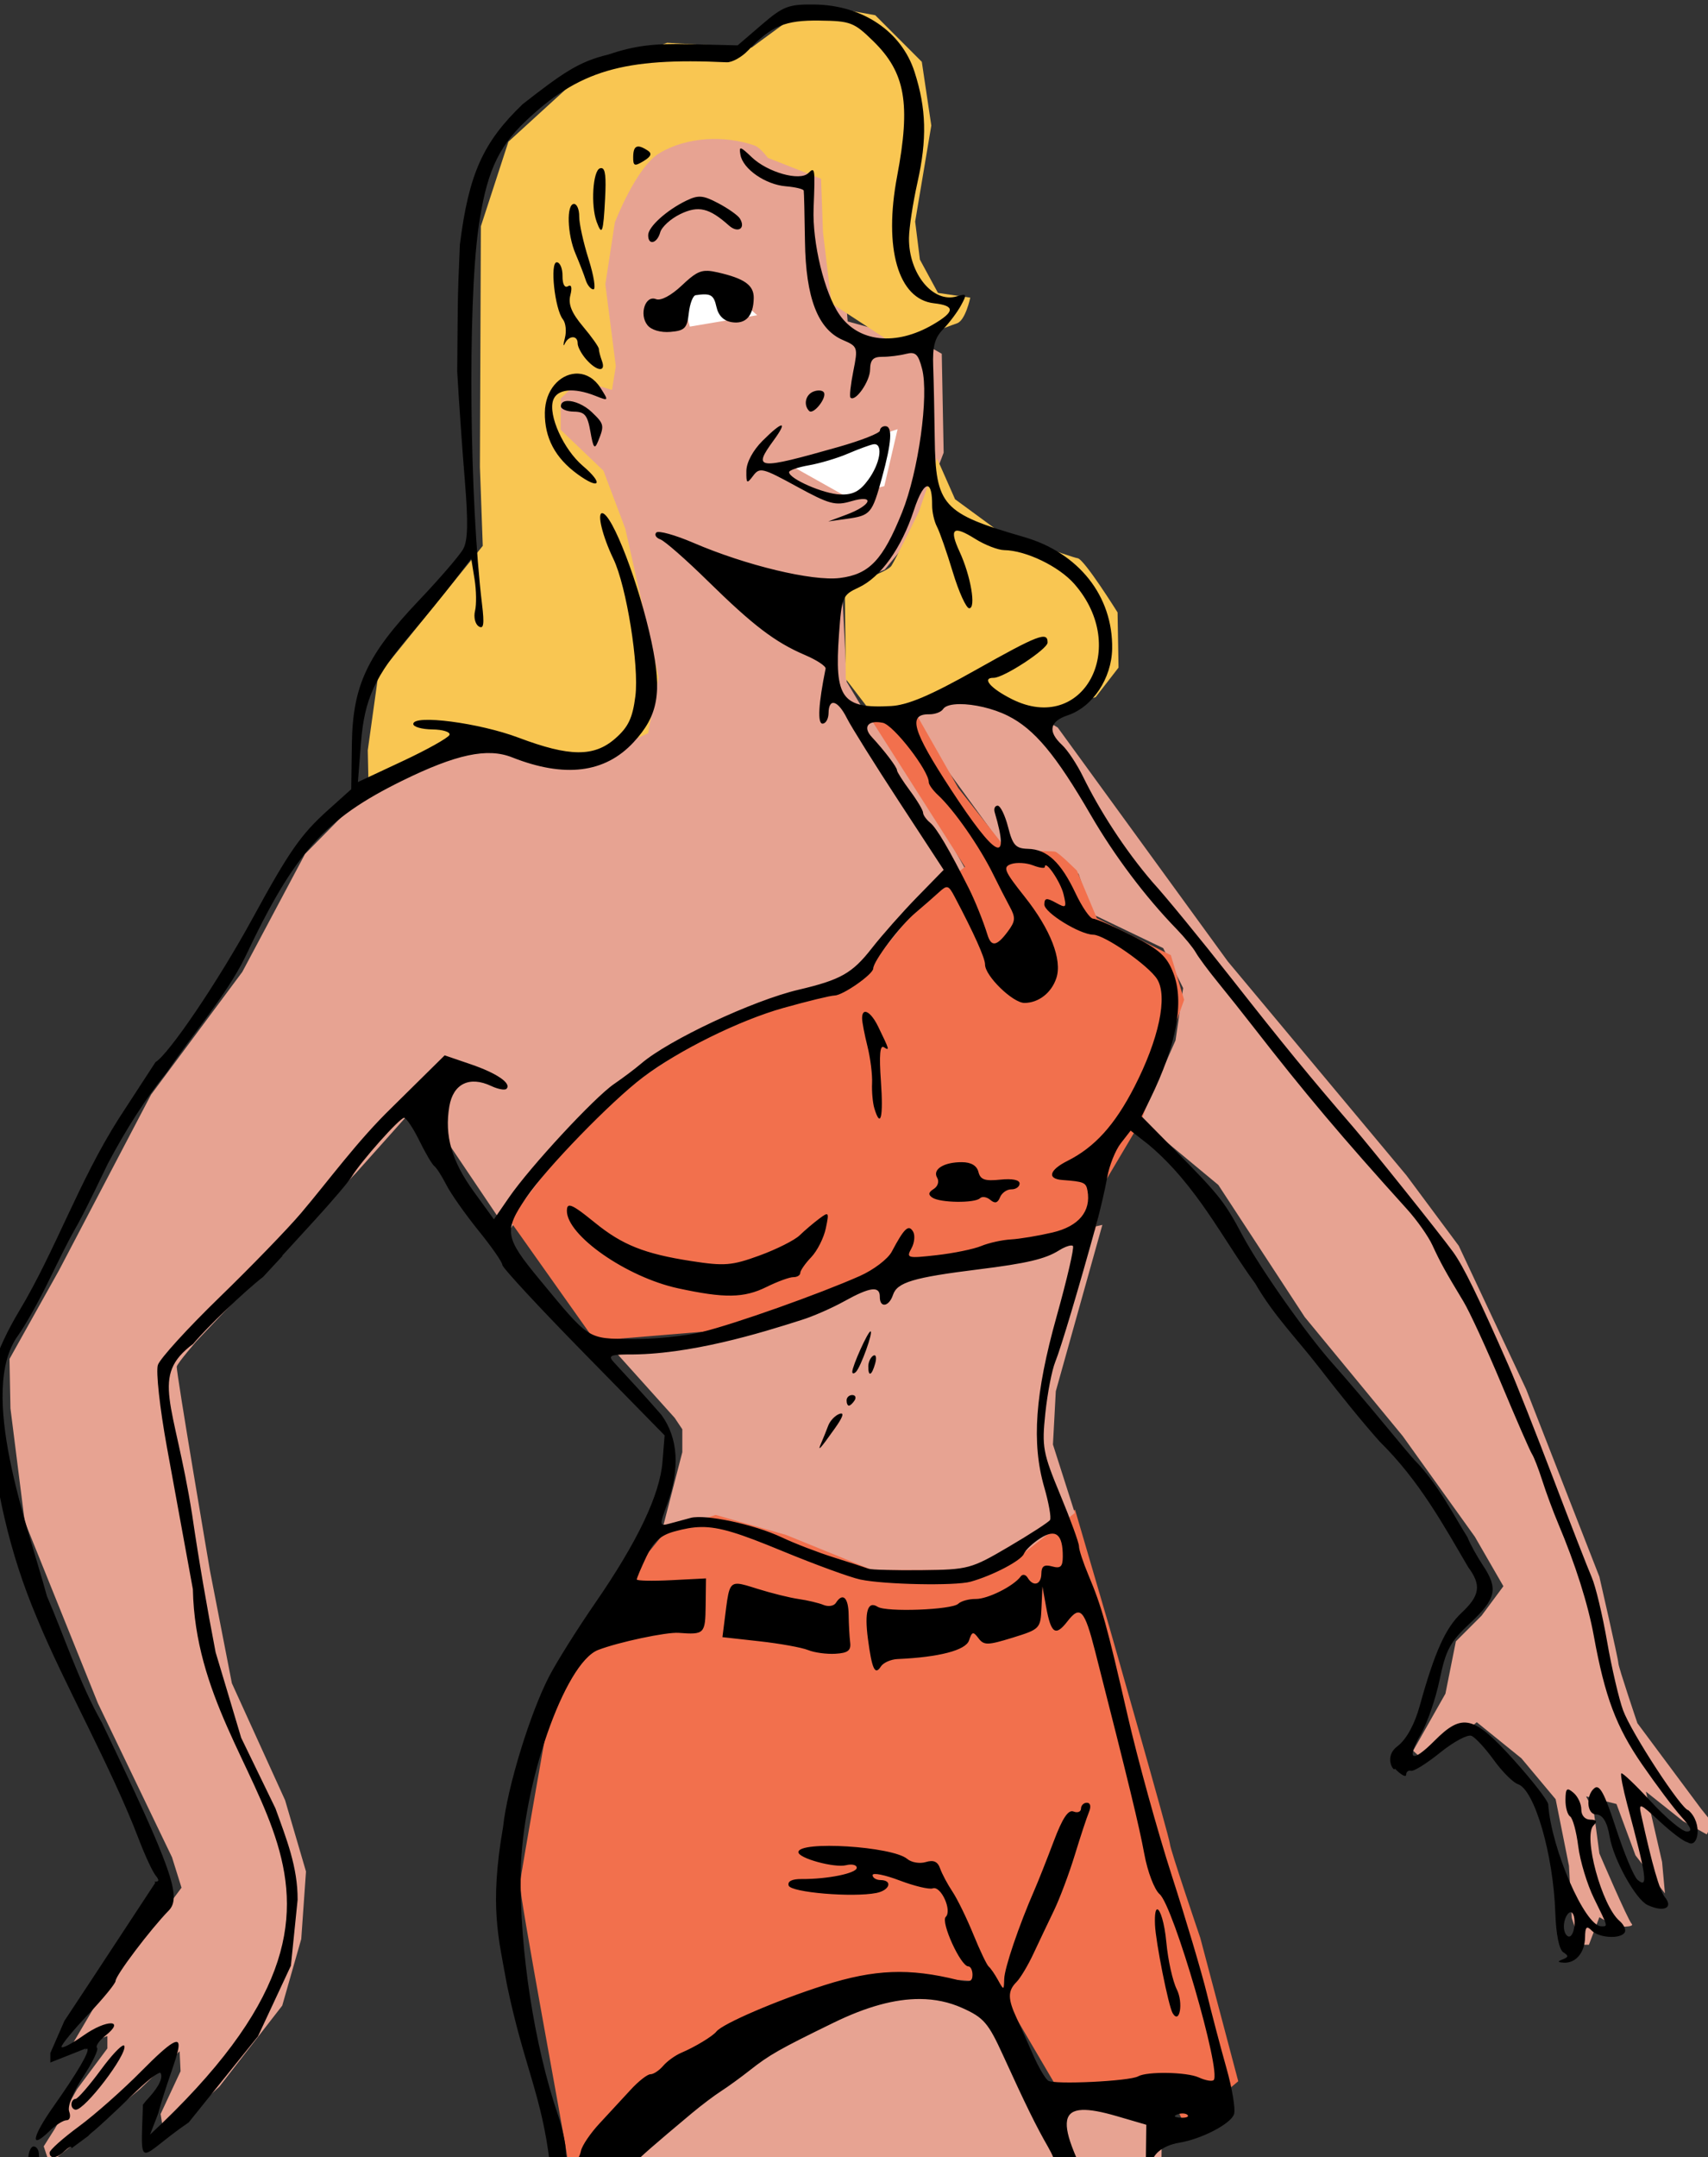 <?xml version="1.0" encoding="UTF-8" standalone="no"?>
<svg
   xmlns:dc="http://purl.org/dc/elements/1.1/"
   xmlns:cc="http://creativecommons.org/ns#"
   xmlns:rdf="http://www.w3.org/1999/02/22-rdf-syntax-ns#"
   xmlns:svg="http://www.w3.org/2000/svg"
   xmlns="http://www.w3.org/2000/svg"
   xmlns:sodipodi="http://sodipodi.sourceforge.net/DTD/sodipodi-0.dtd"
   xmlns:inkscape="http://www.inkscape.org/namespaces/inkscape"
   sodipodi:docname="Happy blonde.svg"
   inkscape:version="1.0 (4035a4fb49, 2020-05-01)"
   id="svg129"
   version="1.1"
   viewBox="0 0 85.051 107.341"
   height="107.341mm"
   width="85.051mm">
  <rect x="0" y="0" width="85.051" height="107.341" fill="#333333" stroke="none"/>
  <title
     id="title185">Happy blonde</title>
  <defs
     id="defs123" />
  <sodipodi:namedview
     showguides="false"
     fit-margin-bottom="0"
     fit-margin-right="0"
     fit-margin-left="0"
     fit-margin-top="0"
     inkscape:window-maximized="1"
     inkscape:window-y="-9"
     inkscape:window-x="-9"
     inkscape:window-height="1001"
     inkscape:window-width="1920"
     inkscape:snap-global="false"
     showgrid="false"
     inkscape:document-rotation="0"
     inkscape:current-layer="layer1"
     inkscape:document-units="mm"
     inkscape:cy="111.50916"
     inkscape:cx="694.6535"
     inkscape:zoom="0.98994949"
     inkscape:pageshadow="2"
     inkscape:pageopacity="0.0"
     borderopacity="1.0"
     bordercolor="#666666"
     pagecolor="#ffffff"
     id="base" />
  <g
     transform="translate(414.046,-141.935)"
     id="layer1"
     inkscape:groupmode="layer"
     inkscape:label="Lager 1">
    <path
       id="path189"
       d="m -382.863,247.673 -2.126,2.457 c 0,0 -0.709,0 -0.803,-0.803 -0.095,-0.803 -2.41,-13.135 -2.362,-13.654 0.047,-0.52 1.559,-9.024 1.559,-9.024 l 4.725,-7.323 1.417,-1.748 2.646,-0.378 4.158,1.417 c 0,0 2.977,1.559 3.591,1.465 0.614,-0.095 4.536,-0.142 4.536,-0.142 l 3.685,-1.748 1.323,-1.134 1.701,5.811 c 0,0 3.024,10.583 3.024,10.82 0,0.236 1.512,4.677 1.512,4.677 l 1.89,7.134 -2.646,2.221 -0.945,-1.984 h -5.481 l -3.024,-5.15 -4.914,-0.331 -8.221,2.646 z"
       style="fill:#f2704d;stroke:none;stroke-width:0.265px;stroke-linecap:butt;stroke-linejoin:miter;stroke-opacity:1;fill-opacity:1" />
    <path
       transform="matrix(0.265,0,0,0.265,-414.046,141.935)"
       d="M 155.893 17.32 L 103.928 28.57 L 100.535 63.928 L 88.928 140 L 68.928 148.57 L 57.32 160.357 L 45.535 182.5 L 28.393 205.535 L 11.07 238.57 L 1.785 255.178 L 1.965 264.465 L 4.643 285.715 L 18.393 319.82 L 32.322 348.75 L 34.107 354.465 L 18.928 374.82 L 13.035 384.82 L 20.178 382.32 L 20.178 384.643 L 14.465 392.32 L 10.357 399.643 L 8.215 403.035 L 9.285 406.25 L 14.643 401.965 L 26.25 392.32 L 33.75 385.178 L 33.928 388.928 L 30.178 396.965 L 30.893 401.428 L 41.25 391.785 L 53.035 376.607 L 56.607 364.107 L 57.5 351.428 L 53.57 338.035 L 43.57 316.072 L 39.465 295 C 39.465 295 33.036 257.322 33.215 256.607 C 33.393 255.893 36.965 251.785 36.965 251.785 L 66.965 220.178 L 78.928 206.785 L 95.535 231.428 L 102.143 220.715 L 117.32 205 L 133.928 193.572 L 161.785 183.035 L 170.178 174.465 L 181.607 163.572 L 177.32 155.893 L 163.215 133.928 L 170.893 133.215 L 178.035 144.643 L 189.107 159.822 C 189.107 159.822 197.322 160.178 198.215 160.535 C 199.108 160.892 202.678 164.107 202.678 164.107 L 205.178 171.607 L 218.57 178.035 L 222.32 185.535 L 220.893 195.357 L 214.285 210.357 L 228.928 222.5 L 245.178 247.322 L 263.57 269.643 L 277.143 288.572 L 282.5 297.857 L 278.393 303.393 L 273.57 308.215 L 271.607 318.035 L 265.535 328.75 L 267.5 330.535 L 270.893 328.75 L 277.5 323.393 L 285.893 330.178 L 292.32 337.857 L 294.822 350.357 L 295.357 360.178 L 296.965 365.178 L 298.57 365.178 L 300.535 360 L 303.57 361.785 C 303.57 361.785 307.322 361.964 306.607 361.25 C 305.893 360.536 300.535 348.035 300.535 348.035 L 299.465 340 L 298.035 337.322 L 303.75 338.75 L 307.32 348.393 L 312.857 355.535 L 312.32 349.643 L 309.285 336.428 L 316.25 341.965 L 320.715 344.465 L 321.785 342.322 L 319.643 339.643 L 307.678 323.572 C 307.678 323.572 304.107 313.037 304.107 312.322 C 304.107 311.608 300.535 296.072 300.535 296.072 L 286.785 260.893 L 274.107 233.928 L 264.285 220.715 L 230.715 180.535 L 198.75 136.607 L 185.357 128.572 L 172.857 132.322 L 161.785 132.5 L 159.107 128.035 L 158.215 110.178 L 166.25 106.965 L 171.25 100.893 L 177.32 85 L 176.965 66.428 L 172.857 64.107 L 159.285 60.357 L 155.893 17.32 z M 207.143 230 C 207.143 230 171.072 238.393 170.357 238.393 C 169.643 238.393 133.928 251.25 133.928 251.25 L 114.107 252.143 L 126.785 266.25 L 128.215 268.393 L 128.215 272.678 L 124.285 287.857 L 134.465 284.465 L 147.678 288.215 L 163.928 294.822 L 182.678 294.822 L 192.857 291.25 L 201.965 284.107 L 197.857 271.25 L 198.393 261.25 L 207.143 230 z M 170.893 372.322 C 170.893 372.322 146.428 380.714 143.928 381.785 C 141.428 382.857 116.25 404.643 113.393 407.857 L 218.215 408.035 L 218.393 395 L 198.393 394.107 L 186.25 374.285 L 170.893 372.322 z "
       style="fill:#e7a392;fill-opacity:1;stroke:none;stroke-width:1px;stroke-linecap:butt;stroke-linejoin:miter;stroke-opacity:1"
       id="path187" />
    <path
       id="path203"
       d="m -374.689,165.086 5.339,-1.795 -0.661,2.835 -1.984,0.472 z"
       style="fill:#ffffff;stroke:none;stroke-width:0.265px;stroke-linecap:butt;stroke-linejoin:miter;stroke-opacity:1" />
    <path
       id="path193"
       d="m -371.051,177.134 2.599,0.283 2.126,3.733 2.457,3.118 c 0,0 2.173,0 2.362,0.047 0.189,0.047 1.087,0.945 1.087,0.945 l 0.992,2.362 3.685,1.843 0.661,2.221 -2.126,6 -1.795,3.024 -0.52,2.457 -10.016,1.89 -7.465,2.977 -7.418,0.614 -4.252,-6 4.11,-5.433 6.804,-4.536 6.615,-2.126 3.024,-3.78 2.126,-1.701 z"
       style="fill:#f2704d;stroke:none;stroke-width:0.265px;stroke-linecap:butt;stroke-linejoin:miter;stroke-opacity:1;fill-opacity:1" />
    <path
       id="path201"
       d="m -379.697,158.188 3.355,-0.567 -2.079,-1.843 -1.606,1.134 z"
       style="fill:#ffffff;stroke:none;stroke-width:0.265px;stroke-linecap:butt;stroke-linejoin:miter;stroke-opacity:1" />
    <path
       sodipodi:nodetypes="scccccccccccccccccccccccaacccccscccccccsccscccccccccccc"
       transform="matrix(0.265,0,0,0.265,-414.046,141.935)"
       d="m 152.857,0.893 c -0.893,0 -11.607,8.035 -11.607,8.035 L 125.357,8.035 109.822,13.572 95.535,26.607 90.357,42.5 90.18,87.678 90.715,102.5 l -19.643,24.285 -1.965,14.107 0.178,8.393 20.537,-11.25 20.713,4.822 11.25,-5.18 1.965,-10.535 -6.25,-27.857 -4.107,-10.893 -8.035,-7.678 V 74.822 L 108.928,71.428 115,73.215 115.715,68.75 113.75,53.393 115.535,41.785 c 0,0 3.958,-10.381 8.393,-13.035 5.124,-3.066 12.216,-3.386 17.857,-1.428 1.074,0.373 2.5,2.32 2.5,2.32 l 10,3.93 0.357,10 L 156.25,56.965 168.572,65 c 0,0 9.643,-3.749 11.25,-4.285 1.607,-0.536 2.5,-4.822 2.5,-4.822 L 176.25,55 172.857,48.75 171.965,41.607 175,23.572 l -1.785,-11.965 -8.75,-8.75 c 0,0 -10.715,-1.965 -11.607,-1.965 z m 23.215,85.18 -3.395,10 c 0,0 -4.463,9.106 -5.178,10.178 -0.714,1.071 -6.25,3.037 -8.75,3.572 l 0.18,17.678 4.643,6.072 20.178,-4.287 12.5,4.643 9.643,-3.035 4.287,-5.535 L 210,115 c 0,0 -6.25,-9.999 -7.5,-10.178 -1.25,-0.179 -15,-5.18 -15,-5.18 L 179.465,93.75 Z"
       style="fill:#f9c652;fill-opacity:1;stroke:none;stroke-width:1px;stroke-linecap:butt;stroke-linejoin:miter;stroke-opacity:1"
       id="path205" />
    <path
       sodipodi:nodetypes="scccccccscscccsccccccsccccccccssssssssscscscccsccccsssscsscsccscccsscccccssssccssscsssssscsscsscssssssssscccsccccssscccsscccccsssccccscssccsscccccccccccccccccscssssccccssccccsscscsssccsssccccssssssccssssscccccccsscccssssssssccssssccscsssssssssssccssscccsscsssccscsccssssscsssssssssscscsssscsssssccssssssssccsscsssssscsssscsssccsscsccsssssscsscscccscccssccssccsscssscsssssccsssssscccssccccssscssssssccssccsssccsccssccscsscsscssscsssssscsccsssssscscscssssssssssssssssssscssssssccssccsssssccsscsssccscccscsccsscccssccssssssscccsssssssssssccccscsssccccccscscccsccccsssccsssssscsssccsssscssssccssscsccssssssssccssccscssssccscccsccscsccssssscsscccsssccccsssscccsssssssssssssssccccccsscccsssscsscssccccc"
       transform="scale(0.265)"
       d="m -1409.404,536.451 c -4.869,-0.06 -5.86,0.319 -9.916,3.801 l -4.506,3.869 -8.932,-0.219 c -6.912,-0.169 -10.407,0.275 -15.459,1.969 -5.409,1.291 -8.407,3.363 -16.008,9.293 -7.465,7.172 -10.12,13.102 -11.797,26.346 -0.498,11.051 -0.378,11.346 -0.502,23.867 0.304,5.367 0.949,14.576 1.432,20.463 0.65,7.919 0.569,11.264 -0.31,12.859 -0.653,1.186 -4.413,5.546 -8.352,9.689 -9.73,10.236 -12.415,15.999 -12.566,26.955 l -0.117,8.457 -4.439,3.986 c -5.011,4.5 -7.261,7.733 -14.027,20.133 -6.586,12.07 -15.863,25.691 -18.314,27.127 l -6.885,10.572 c -7.529,11.825 -11.905,24.778 -18.711,36.131 -4.422,7.335 -6.672,14.344 -5.951,18.545 1.337,14.609 4.098,26.922 9.242,39.064 5.137,12.516 13.897,27.852 19.139,41.541 1.151,3.038 2.588,6.137 3.195,6.887 0.713,0.881 0.667,1.182 -0.207,1.164 0.01,0.011 0.111,0.236 0.111,0.236 l -12.121,18.434 -4.926,7.451 -2.65,6.061 v 1.768 l 6.691,-2.652 -0.186,0.248 c 0.234,-0.145 0.402,-0.229 0.44,-0.191 0.486,0.481 -1.828,4.43 -6.352,10.844 -4.069,5.769 -4.482,8.256 -0.767,4.633 1.16,-1.131 2.608,-2.051 3.217,-2.043 0.613,0.008 0.838,-0.719 0.502,-1.627 -0.362,-0.98 0.683,-3.597 2.602,-6.506 1.765,-2.676 2.949,-5.133 2.631,-5.459 -0.318,-0.326 0.385,-1.356 1.562,-2.285 3.873,-3.058 0.243,-3.113 -4.08,-0.062 -2.289,1.615 -4.158,2.577 -4.152,2.137 0,-0.441 2.289,-3.207 5.076,-6.148 2.787,-2.941 5.072,-5.737 5.078,-6.211 0.011,-1.048 6.542,-9.686 9.994,-13.223 2.473,-2.534 0.572,-7.866 -12.543,-35.225 -4.227,-7.44 -7.216,-16.567 -10.355,-23.816 -3.67,-13.492 -13.053,-38.39 -5.43,-48.926 1.286,-1.759 3.862,-6.34 5.727,-10.18 1.865,-3.84 3.837,-7.765 4.381,-8.721 1.872,-3.29 2.86,-5.239 6.793,-13.416 3.314,-6.262 7.168,-12.342 11.055,-17.113 4.968,-7.32 11.104,-14.347 14.695,-21.57 9.297,-19.681 14.919,-25.996 29.535,-33.174 10.138,-4.979 16.013,-6.233 20.635,-4.404 9.885,3.911 17.476,2.971 22.848,-2.828 4.625,-4.993 5.398,-9.302 3.375,-18.818 -2.302,-10.828 -7.421,-24.174 -9.279,-24.197 -1.003,-0.011 0.072,4.356 2.111,8.586 2.458,5.099 4.861,20.095 4.131,25.779 -0.527,4.108 -1.319,5.78 -3.75,7.92 -4,3.521 -8.608,3.487 -18.203,-0.129 -7.4,-2.789 -19.759,-4.398 -19.781,-2.576 -0.01,0.54 1.602,1.003 3.572,1.027 1.971,0.023 3.426,0.481 3.236,1.016 -0.19,0.535 -4.139,2.751 -8.777,4.922 l -8.435,3.945 0.568,-7.271 c 0.649,-8.344 2.584,-12.553 9.504,-20.662 2.554,-2.993 6.124,-7.376 7.932,-9.738 l 3.287,-4.295 0.623,3.844 c 0.342,2.114 0.383,4.805 0.094,5.979 -0.29,1.174 0.022,2.482 0.691,2.908 0.931,0.591 1.08,-0.384 0.627,-4.133 -2.343,-19.398 -2.707,-55.916 -0.703,-70.436 1.416,-10.259 3.575,-15.224 8.783,-20.195 10.073,-9.615 18.452,-12.082 37.881,-11.158 1.008,0.048 2.82,-0.95 4.027,-2.217 4.428,-4.645 6.941,-5.696 13.418,-5.615 v 0.002 c 5.839,0.073 6.483,0.318 10.121,3.875 6.021,5.888 7.049,11.715 4.471,25.344 -2.567,13.566 0.203,23.113 6.922,23.865 4.01,0.449 3.967,1.57 -0.15,3.975 -7.007,4.094 -14.004,3.359 -17.617,-1.852 -2.82,-4.067 -5.105,-13.472 -4.851,-19.969 0.297,-7.617 0.264,-7.826 -1.008,-6.586 -1.585,1.546 -7.626,-0.149 -10.592,-2.975 -2.215,-2.11 -2.445,-2.161 -2.146,-0.467 0.47,2.665 4.69,5.588 8.535,5.908 1.786,0.149 3.296,0.512 3.356,0.809 0.059,0.296 0.164,4.59 0.232,9.541 0.147,10.582 2.42,16.498 7.111,18.51 2.811,1.206 2.868,1.378 1.978,5.834 -0.506,2.526 -0.747,4.766 -0.539,4.979 0.891,0.913 3.658,-3.022 3.686,-5.24 0.023,-1.848 0.567,-2.424 2.279,-2.414 1.238,0.008 3.233,-0.237 4.434,-0.543 1.821,-0.464 2.329,10e-4 3.057,2.803 1.305,5.02 -0.686,19.308 -3.75,26.924 -3.606,8.964 -6.159,11.658 -11.701,12.348 -5.154,0.641 -17.636,-2.354 -27.514,-6.602 -3.44,-1.479 -6.58,-2.35 -6.976,-1.934 -0.397,0.416 -0.05,0.999 0.771,1.293 0.821,0.294 4.829,3.806 8.904,7.805 8.542,8.38 12.649,11.505 18.285,13.912 2.212,0.945 3.946,2.092 3.853,2.549 -1.339,6.576 -1.551,10.314 -0.584,10.326 0.612,0.008 1.125,-0.886 1.139,-1.986 0.038,-2.902 1.745,-2.431 3.439,0.949 0.807,1.609 5.231,8.678 9.83,15.709 l 8.361,12.785 -4.984,5.102 c -2.742,2.806 -6.591,7.152 -8.551,9.658 -3.647,4.661 -5.835,5.896 -13.742,7.752 -8.563,2.01 -24.405,9.439 -29.562,13.863 -1.107,0.95 -3.402,2.676 -5.1,3.838 -3.716,2.542 -15.761,15.539 -19.723,21.283 l -2.846,4.127 -3.734,-5.133 c -4.201,-5.776 -5.583,-10.557 -4.645,-16.078 0.722,-4.251 3.789,-5.746 7.856,-3.832 1.272,0.599 2.563,0.843 2.871,0.543 1.03,-1.005 -1.774,-2.936 -6.711,-4.621 l -4.895,-1.672 -9.959,9.828 c -6.427,6.221 -11.783,13.613 -17.025,19.793 -2.481,2.929 -9.388,10.055 -15.348,15.836 -5.959,5.78 -11.159,11.486 -11.555,12.682 -0.398,1.202 0.354,8.073 1.684,15.379 1.322,7.263 3.522,19.294 4.891,26.736 0.798,39.411 44.199,53.86 -8.047,102.408 l 1.535,-3.98 c 2.853,-10.7 8.305,-19.525 -3.102,-8.004 -3.482,3.533 -8.798,8.238 -11.815,10.457 -3.016,2.219 -5.49,4.428 -5.496,4.912 -0.015,1.248 1.378,1.109 2.805,-0.283 0.668,-0.652 1.25,-0.983 1.293,-0.734 0.012,0.072 0.014,0.13 0.025,0.201 l 3.133,-2.311 c 0.221,-0.255 0.447,-0.475 0.668,-0.641 0.901,-0.674 4.258,-3.776 7.459,-6.893 2.872,-2.796 4.706,-4.262 5.438,-4.354 0.815,1.222 -1.334,3.797 -2.193,4.719 -0.391,0.412 -0.751,0.848 -1.084,1.283 -0.448,13.118 -0.974,9.857 8.605,3.332 l 13.006,-16.162 6.188,-13.258 1.264,-12.375 c 0.037,-6.164 -2.114,-11.486 -4.168,-17.174 l -6.439,-13.258 -2.904,-9.723 -1.895,-6.312 c -1.657,-8.607 -3.147,-17.199 -4.418,-25.885 -3.348,-21.247 -7.999,-25.928 0.209,-32.049 2.7,-3.226 9.664,-9.887 13.133,-12.57 l 3.635,-3.926 -0.035,-0.068 6.019,-6.57 c 3.311,-3.613 6.479,-7.333 7.041,-8.266 1.718,-2.854 9.012,-11.041 9.828,-11.031 0.422,0.004 1.713,1.935 2.869,4.287 1.156,2.352 2.426,4.505 2.822,4.785 0.396,0.28 1.412,1.867 2.26,3.527 0.847,1.661 3.562,5.516 6.033,8.568 2.471,3.052 4.489,5.955 4.482,6.451 -0.01,0.496 6.852,7.898 15.24,16.451 l 15.252,15.553 -0.4,4.967 c -0.499,6.195 -4.702,15.012 -12.623,26.482 -3.344,4.843 -7.241,11.043 -8.66,13.775 -3.599,6.929 -7.896,20.939 -8.664,28.252 -2.617,15.08 -0.848,20.92 0.723,29.703 3.241,15.534 6.55,20.632 8.092,33.828 h 15.559 c 1.12,-1.298 4.064,-3.849 11.137,-9.762 1.74,-1.455 4.199,-3.306 5.461,-4.115 1.262,-0.809 3.7,-2.58 5.418,-3.934 3.652,-2.879 5.541,-3.95 15.695,-8.902 6.161,-3.005 11.505,-4.482 16.24,-4.455 2.841,0.015 5.463,0.572 7.91,1.666 4.08,1.823 4.923,2.801 7.723,8.936 4.244,9.301 6.226,13.331 8.422,17.139 0.848,1.471 1.406,2.854 1.416,3.428 h 4.762 c -0.488,-0.519 -0.822,-1.307 -1.312,-2.523 -2.111,-5.235 -1.804,-7.669 1.547,-7.818 1.523,-0.068 3.675,0.336 6.514,1.164 l 5.555,1.621 -0.055,4.336 -0.041,3.221 h 1.191 c -0.222,-1.824 1.921,-3.659 5.045,-4.174 4.256,-0.702 9.74,-3.55 10.344,-5.373 0.304,-0.917 -0.342,-4.818 -1.432,-8.67 -1.09,-3.852 -2.752,-10.163 -3.691,-14.025 -0.94,-3.862 -3.895,-13.8 -6.568,-22.084 -2.673,-8.284 -6.414,-21.831 -8.314,-30.105 -3.922,-17.08 -4.836,-20.352 -7.352,-26.334 -0.985,-2.344 -1.787,-4.78 -1.779,-5.414 0.01,-0.634 -1.573,-4.98 -3.514,-9.658 -3.28,-7.907 -3.478,-8.986 -2.809,-15.332 0.396,-3.755 1.233,-8.084 1.859,-9.623 1.054,-2.588 4.398,-13.773 7.691,-25.719 0.755,-2.741 1.693,-6.781 2.08,-8.977 0.387,-2.195 1.534,-5.063 2.551,-6.371 l 1.848,-2.377 3.395,2.656 c 9.13,7.682 14.011,17.897 20.016,26.045 3.424,5.956 7.846,10.416 11.807,15.521 4.413,5.714 8.541,10.763 11.572,14.162 7.501,7.391 11.985,15.665 16.646,23.598 2.494,3.364 2.209,5.328 -1.246,8.557 -3.016,2.819 -5.078,7.395 -7.857,17.447 -0.967,3.499 -2.464,6.24 -4.139,7.58 -2.773,1.997 -0.669,5.031 -0.531,4.244 1.15,1.179 2.097,1.694 2.103,1.145 0.01,-0.55 0.421,-0.882 0.922,-0.738 0.501,0.144 2.968,-1.398 5.479,-3.426 2.511,-2.028 5.155,-3.444 5.875,-3.145 0.72,0.299 2.608,2.343 4.195,4.539 1.587,2.197 3.63,4.239 4.541,4.541 3.117,1.032 6.655,13.205 7.019,24.156 0.134,4.004 0.721,6.912 1.496,7.404 1.026,0.652 1.008,0.914 -0.094,1.336 -1.048,0.402 -1.006,0.547 0.18,0.623 2.253,0.143 3.974,-1.905 4.01,-4.771 0.023,-1.944 0.293,-2.23 1.215,-1.285 1.382,1.417 5.414,1.671 6.227,0.393 0.307,-0.484 -0.129,-1.467 -0.971,-2.184 -3.329,-2.834 -6.894,-15.97 -4.869,-17.945 0.755,-0.737 0.568,-1.052 -0.629,-1.066 -0.996,-0.011 -1.69,-0.8 -1.676,-1.9 0.011,-1.033 -0.645,-2.444 -1.461,-3.139 -1.254,-1.067 -1.489,-0.866 -1.516,1.299 -0.019,1.41 0.372,2.821 0.867,3.135 0.495,0.314 1.184,2.836 1.529,5.602 0.345,2.766 1.678,7.168 2.965,9.785 2.702,5.494 2.643,5.262 1.35,5.246 -3.07,-0.038 -9.392,-14.576 -9.955,-22.895 -0.047,-0.698 -2.951,-4.446 -6.455,-8.33 -7.552,-8.372 -9.667,-8.883 -14.92,-3.607 -4.259,4.277 -5.383,3.667 -2.496,-1.354 1.174,-2.042 2.742,-6.624 3.482,-10.184 1.157,-5.56 1.961,-7.048 5.719,-10.561 4.898,-4.578 5.317,-6.467 2.395,-10.854 -1.108,-1.664 -2.416,-4.042 -2.904,-5.285 -2.587,-4.125 -5.594,-10.064 -9.846,-14.373 -0.303,-0.279 -2.987,-3.464 -5.965,-7.076 -2.978,-3.612 -7.248,-8.618 -9.488,-11.125 -4.964,-5.555 -13.765,-18.06 -17.018,-24.18 -3.264,-6.14 -4.321,-7.483 -12.121,-15.385 l -6.783,-6.871 1.594,-3.25 c 4.968,-10.143 6.461,-18.233 4.367,-23.66 -1.22,-3.162 -2.58,-4.396 -7.746,-7.02 -3.447,-1.75 -6.743,-3.186 -7.324,-3.193 -0.581,-0.008 -2.073,-2.165 -3.316,-4.793 -2.754,-5.82 -5.349,-8.24 -8.93,-8.328 -2.307,-0.057 -2.864,-0.665 -3.738,-4.08 -0.565,-2.207 -1.445,-4.017 -1.957,-4.023 -0.511,-0.008 -0.763,0.552 -0.56,1.242 2.975,10.102 0.237,8.664 -8.262,-4.336 -7.218,-11.04 -8.104,-14.119 -4.049,-14.068 1.085,0.015 2.255,-0.421 2.602,-0.967 0.402,-0.632 1.581,-0.932 3.135,-0.941 v -0.002 c 2.59,-0.015 6.221,0.777 9.045,2.188 4.976,2.485 9.007,7.304 15.562,18.602 4.461,7.688 10.281,15.418 16.146,21.453 1.487,1.53 3.113,3.515 3.615,4.41 0.502,0.895 2.356,3.393 4.117,5.551 1.762,2.158 4.791,5.969 6.734,8.469 9.627,12.383 16.54,20.575 28.869,34.209 1.837,2.031 3.966,5.053 4.729,6.713 1.478,3.215 2.466,5.002 5.842,10.586 1.168,1.932 4.394,8.941 7.17,15.576 2.776,6.635 5.345,12.518 5.711,13.072 0.366,0.555 1.242,2.816 1.947,5.025 0.705,2.209 2.046,5.825 2.981,8.037 3.231,7.649 5.591,15.096 6.684,21.086 2.088,11.448 4.207,17.083 9.06,24.113 2.681,3.884 6.011,8.314 7.399,9.844 1.87,2.063 2.122,2.776 0.979,2.762 -0.848,-0.011 -3.875,-2.549 -6.727,-5.641 -2.852,-3.092 -5.348,-5.465 -5.545,-5.273 -0.197,0.192 0.302,2.813 1.107,5.822 3.68,13.748 3.976,15.895 1.949,14.17 -0.691,-0.588 -2.515,-4.935 -4.053,-9.656 -2.154,-6.616 -3.086,-8.348 -4.068,-7.553 -1.641,1.328 -1.433,4.897 0.287,4.918 1.271,0.015 2.129,1.409 2.594,4.205 0.701,4.218 4.881,11.759 7.094,12.801 3.037,1.43 4.939,0.592 3.289,-1.447 -1.011,-1.249 -2.398,-6.057 -4.459,-15.451 -0.518,-2.361 -0.311,-2.287 3.564,1.293 2.263,2.091 4.571,3.808 5.127,3.814 1.988,1.424 2.984,-3.537 0.17,-6 -1.222,-0.015 -10.71,-14.525 -12.264,-18.754 -0.792,-2.155 -2.147,-7.978 -3.01,-12.939 -0.864,-4.961 -2.161,-10.378 -2.883,-12.037 -0.722,-1.659 -3.98,-10.024 -7.24,-18.59 -3.26,-8.566 -7.022,-18.064 -8.359,-21.105 -5.696,-12.958 -8.54,-18.777 -10.469,-21.42 -2.616,-3.584 -15.33,-19.463 -18.771,-23.447 -8.065,-9.336 -13.124,-15.511 -22.771,-27.785 -5.894,-7.499 -12.607,-15.684 -14.918,-18.188 -5.322,-6.189 -10.005,-13.574 -13.066,-19.818 -1.119,-2.299 -2.895,-4.977 -3.947,-5.953 -2.713,-2.517 -2.348,-4.414 1.072,-5.559 4.689,-1.569 8.257,-6.924 8.35,-12.525 0.16,-9.858 -6.269,-17.986 -16.582,-20.963 -15.291,-4.414 -16.595,-5.856 -16.756,-18.504 -0.061,-4.782 -0.192,-10.881 -0.291,-13.555 -0.139,-3.748 0.294,-5.345 1.889,-6.977 1.137,-1.164 2.637,-3.164 3.336,-4.445 1.164,-2.133 1.098,-2.277 -0.785,-1.705 -4.456,1.354 -9.071,-4.274 -8.988,-10.959 0.023,-1.916 0.737,-6.588 1.584,-10.381 1.832,-8.202 1.685,-13.891 -0.539,-20.805 -2.447,-7.606 -9.784,-12.542 -18.809,-12.654 z m -33.041,26.664 c -0.698,-0.03 -0.995,0.594 -1.012,1.926 -0.023,1.744 0.234,1.852 1.949,0.811 1.425,-0.865 1.641,-1.421 0.775,-1.986 -0.733,-0.479 -1.294,-0.732 -1.713,-0.75 z m -6.93,4.061 c -0.099,-0.015 -0.209,-0.003 -0.33,0.037 -1.345,0.448 -1.744,6.993 -0.613,10.053 1.006,2.723 1.247,2.052 1.582,-4.391 0.209,-4.016 0.053,-5.586 -0.639,-5.699 z m 18.693,5.371 c -0.859,-0.073 -1.641,0.177 -2.764,0.719 -3.702,1.785 -7.174,4.913 -7.193,6.479 -0.026,1.996 1.677,1.612 2.26,-0.51 0.28,-1.021 1.976,-2.563 3.768,-3.43 3.403,-1.645 5.43,-1.17 9.146,2.146 1.702,1.519 3.216,0.538 2.049,-1.326 -0.369,-0.589 -2.185,-1.872 -4.035,-2.85 -1.436,-0.759 -2.371,-1.155 -3.23,-1.229 z m -23.887,1.35 c -1.461,-0.019 -1.291,5.68 0.277,9.352 0.745,1.743 1.603,3.959 1.908,4.926 0.305,0.966 0.956,1.761 1.449,1.768 0.493,0.008 0.091,-2.543 -0.896,-5.666 -0.987,-3.123 -1.784,-6.734 -1.768,-8.023 0.015,-1.29 -0.421,-2.349 -0.971,-2.355 z m -3.248,10.959 c -1.325,-0.015 -0.374,8.812 1.154,10.717 0.536,0.668 0.704,2.246 0.373,3.506 -0.331,1.26 -0.337,1.732 -0.012,1.049 0.745,-1.57 2.429,-1.604 2.41,-0.049 -0.01,0.644 0.72,2.002 1.617,3.02 2.005,2.272 3.746,2.439 2.949,0.283 -0.323,-0.874 -0.586,-1.891 -0.582,-2.258 0,-0.367 -1.336,-2.26 -2.975,-4.205 -2.15,-2.553 -2.814,-4.184 -2.385,-5.863 0.377,-1.475 0.211,-2.096 -0.453,-1.697 -0.621,0.373 -1.034,-0.413 -1.016,-1.93 0.019,-1.407 -0.47,-2.565 -1.082,-2.572 z m 28.383,1.604 c -1.609,-0.06 -2.654,0.639 -4.856,2.721 -2.031,1.92 -3.976,2.953 -4.883,2.592 -2.009,-0.8 -3.214,2.897 -1.596,4.896 0.734,0.907 2.472,1.413 4.316,1.256 2.678,-0.228 3.137,-0.694 3.443,-3.508 0.195,-1.785 0.775,-3.309 1.291,-3.385 2.818,-0.415 3.402,-0.088 3.908,2.199 0.363,1.641 1.362,2.633 2.894,2.873 2.608,0.408 4.049,-1.169 4.113,-4.502 0.047,-2.438 -1.712,-3.699 -6.771,-4.852 -0.726,-0.166 -1.325,-0.271 -1.861,-0.291 z m -24.293,19.305 c -0.216,-0.015 -0.432,-0.011 -0.648,0.004 -2.88,0.214 -5.627,3.03 -5.68,7.312 -0.059,4.733 1.937,8.498 6.121,11.549 4.196,3.059 5.002,1.851 1.025,-1.537 -3.635,-3.097 -6.533,-9.479 -5.594,-12.316 0.706,-2.132 3.83,-2.465 7.93,-0.848 2.542,1.003 2.552,0.991 0.971,-1.488 -1.111,-1.742 -2.61,-2.58 -4.125,-2.676 z m 45.361,3.172 c -0.346,-0.034 -0.764,0.023 -1.17,0.174 -1.527,0.564 -1.984,2.505 -0.861,3.656 0.783,0.802 3.383,-2.461 2.772,-3.479 -0.119,-0.199 -0.394,-0.319 -0.74,-0.352 z m -47.426,1.957 c -0.74,0.019 -1.24,0.329 -1.248,0.975 -0.01,0.55 1.091,1.014 2.441,1.031 2.043,0.026 2.563,0.658 3.107,3.771 0.543,3.11 0.789,3.408 1.453,1.768 1.196,-2.954 1.138,-3.221 -1.205,-5.459 -1.413,-1.349 -3.315,-2.119 -4.549,-2.086 z m 40.145,4.604 c -0.392,0.02 -1.602,0.981 -3.504,2.879 -1.805,1.801 -3.017,4.056 -3.037,5.652 -0.03,2.411 0.088,2.495 1.275,0.912 1.223,-1.629 1.761,-1.496 8.185,2.016 6.118,3.344 7.246,3.649 10.236,2.771 4.554,-1.336 3.837,0.752 -0.859,2.504 l -3.455,1.289 3.475,-0.488 c 4.487,-0.631 4.77,-0.96 6.633,-7.764 1.827,-6.673 2.014,-9.625 0.615,-9.643 -0.55,-0.008 -1.004,0.372 -1.01,0.842 -0.01,0.47 -3.511,1.848 -7.789,3.062 -15.331,4.351 -16.201,4.261 -12.166,-1.26 1.368,-1.871 1.793,-2.793 1.4,-2.773 z m 17.609,3.516 v 0.002 c 1.541,0.115 0.946,3.682 -1.238,6.67 -1.597,2.185 -2.87,2.851 -5.285,2.768 -3.115,-0.107 -9.576,-2.924 -9.605,-4.188 -0.01,-0.351 1.675,-0.934 3.742,-1.295 2.067,-0.361 5.342,-1.337 7.277,-2.168 1.935,-0.831 4.082,-1.625 4.771,-1.762 0.122,-0.023 0.235,-0.035 0.338,-0.027 z m 9.969,7.918 c 0.499,0.144 0.8,1.324 0.787,3.57 -0.01,1.245 0.404,3.05 0.912,4.012 0.508,0.961 1.846,4.797 2.975,8.523 1.128,3.727 2.516,6.782 3.082,6.789 1.327,0.015 0.292,-6.07 -1.805,-10.611 -2.023,-4.381 -1.241,-5.036 2.91,-2.434 1.835,1.15 4.295,2.108 5.463,2.123 4.092,0.058 10.29,3.047 13.191,6.361 10.475,11.965 1.626,28.301 -11.719,21.635 -4.048,-2.022 -5.781,-4.045 -3.438,-4.016 1.852,0.023 10.11,-5.374 10.125,-6.617 0.027,-2.149 -1.716,-1.483 -13.59,5.195 -8.385,4.716 -12.68,6.544 -15.791,6.719 -9.27,0.521 -10.695,-1.435 -9.815,-13.48 0.515,-7.04 0.655,-7.37 3.688,-8.775 4.133,-1.915 8.046,-7.38 10.377,-14.49 1.038,-3.166 2.005,-4.69 2.646,-4.504 z m -9.435,44.273 c 0.291,0.015 0.61,0.056 0.957,0.127 2.021,0.414 8.662,9.003 8.635,11.168 0,0.434 0.769,1.51 1.721,2.391 3.054,2.826 7.846,9.709 10.439,14.996 0.95,1.937 2.321,4.615 3.047,5.951 1.14,2.098 1.089,2.74 -0.381,4.713 -2.053,2.756 -3.087,2.912 -3.803,0.572 -0.749,-2.449 -2.345,-6.421 -3.502,-8.715 -3.667,-7.273 -6.038,-11.306 -7.227,-12.281 -0.756,-0.62 -1.371,-1.484 -1.365,-1.922 0,-0.437 -1.097,-2.284 -2.449,-4.104 -1.352,-1.82 -2.457,-3.558 -2.453,-3.863 0.01,-0.562 -2.359,-3.679 -4.736,-6.24 -1.532,-1.651 -0.919,-2.89 1.117,-2.793 z m 27.029,26.457 c 0.739,0.043 1.505,0.187 2.121,0.426 1.232,0.478 2.242,0.623 2.246,0.322 0.019,-1.52 2.959,2.76 3.522,5.127 0.607,2.551 0.506,2.658 -1.471,1.568 -1.732,-0.955 -2.123,-0.891 -2.139,0.346 -0.019,1.517 6.664,5.638 9.193,5.67 2.124,0.026 10.387,5.768 11.998,8.338 2.037,3.248 0.34,11.275 -4.283,20.26 -3.683,7.158 -7.447,11.308 -12.584,13.885 -3.403,1.706 -3.849,3.358 -0.967,3.574 4.099,0.307 4.474,0.465 4.752,2.012 0.698,3.882 -1.654,6.692 -6.564,7.846 -2.654,0.623 -6.175,1.21 -7.826,1.303 -1.651,0.093 -4.164,0.65 -5.582,1.236 -1.418,0.587 -5.186,1.361 -8.375,1.719 -5.521,0.62 -5.748,0.56 -4.74,-1.268 0.582,-1.055 0.719,-2.483 0.305,-3.172 -0.843,-1.403 -1.655,-0.632 -4.008,3.801 -0.725,1.366 -3.432,3.419 -6.016,4.562 -7.691,3.403 -23.37,8.962 -29.604,10.494 -3.199,0.787 -9.184,1.389 -13.301,1.338 -8.341,-0.104 -7.8,0.247 -17.281,-11.217 -6.537,-7.903 -6.729,-9.108 -2.453,-15.379 3.765,-5.523 15.933,-18.049 21.906,-22.555 6.736,-5.081 18.16,-10.719 26.396,-13.025 4.574,-1.281 8.899,-2.331 9.609,-2.334 1.551,-0.008 7.258,-3.99 7.271,-5.076 0.019,-1.381 5.023,-7.995 7.873,-10.404 1.533,-1.296 3.547,-3.055 4.475,-3.906 1.542,-1.415 1.795,-1.345 2.932,0.807 3.654,6.913 5.74,11.556 5.729,12.75 -0.019,2.132 5.21,7.227 7.41,7.221 2.656,-0.008 5.072,-1.89 5.99,-4.664 1.137,-3.432 -1.093,-9.155 -5.945,-15.264 -3.862,-4.862 -4.164,-5.59 -2.545,-6.148 0.505,-0.174 1.216,-0.234 1.955,-0.191 z m -29.387,27.945 c -0.359,0.019 -0.584,0.411 -0.578,1.225 0,0.688 0.459,3.057 1.01,5.264 0.551,2.207 0.939,5.309 0.863,6.893 -0.075,1.584 0.12,3.722 0.434,4.754 1.178,3.88 1.709,1.654 1.225,-5.141 -0.348,-4.887 -0.178,-6.824 0.562,-6.354 1.118,0.71 1.077,0.561 -1.08,-3.879 -0.873,-1.797 -1.838,-2.795 -2.436,-2.762 z m 18.197,28.227 c -3.413,-0.023 -5.613,1.356 -4.67,2.926 0.415,0.691 0.13,1.615 -0.648,2.104 -1.016,0.637 -1.08,1.078 -0.242,1.637 v -0.004 c 1.463,0.98 7.961,1.058 8.932,0.111 0.406,-0.395 1.283,-0.257 1.949,0.311 0.856,0.728 1.39,0.587 1.817,-0.484 0.332,-0.835 1.292,-1.51 2.135,-1.5 0.842,0.011 1.537,-0.48 1.545,-1.09 0.01,-0.684 -1.372,-0.964 -3.631,-0.729 -2.898,0.302 -3.74,0.004 -4.1,-1.441 -0.294,-1.184 -1.374,-1.83 -3.086,-1.84 z M -1455.377,762 c -0.395,-0.015 -0.531,0.317 -0.539,0.936 -0.058,4.622 11.193,12.479 20.877,14.58 8.763,1.901 12.395,1.846 16.643,-0.254 2.063,-1.02 4.33,-1.847 5.039,-1.838 0.709,0.008 1.293,-0.35 1.299,-0.797 0,-0.446 0.932,-1.776 2.059,-2.955 1.127,-1.179 2.356,-3.611 2.734,-5.404 0.653,-3.093 0.589,-3.186 -1.248,-1.814 -1.065,0.795 -2.714,2.198 -3.664,3.117 -0.95,0.919 -4.348,2.625 -7.549,3.793 -5.19,1.893 -6.576,2.005 -12.807,1.041 -8.78,-1.359 -12.96,-3.02 -18.098,-7.195 -2.711,-2.202 -4.088,-3.185 -4.746,-3.209 z m 94.192,7.48 c 0.166,-0.008 0.29,0.022 0.359,0.094 0.275,0.282 -1.103,6.23 -3.061,13.217 -4.062,14.497 -4.733,23.757 -2.326,32.094 0.856,2.966 1.344,5.729 1.084,6.139 -0.26,0.409 -3.757,2.672 -7.768,5.029 -7.051,4.143 -7.592,4.291 -16.324,4.393 -4.968,0.058 -9.48,-0.066 -10.027,-0.275 -0.547,-0.21 -3.461,-1.157 -6.475,-2.105 -3.013,-0.948 -7.425,-2.646 -9.805,-3.773 -5.144,-2.437 -14.37,-4.407 -17.139,-3.66 -1.085,0.293 -2.866,0.774 -3.957,1.068 -1.912,0.516 -1.927,0.384 -0.453,-3.633 2.447,-6.671 2.079,-12.441 -1.066,-16.766 -3.058,-3.515 -5.846,-6.544 -8.949,-9.906 -1.101,-1.186 -0.71,-1.413 2.518,-1.457 11.642,0.136 25.195,-4.06 32.738,-6.473 2.116,-0.651 5.734,-2.233 8.043,-3.516 4.864,-2.702 6.706,-2.929 6.68,-0.824 -0.026,2.141 1.728,1.879 2.473,-0.369 0.782,-2.363 3.845,-3.275 16.092,-4.795 9.067,-1.125 12.548,-1.947 15.127,-3.574 0.865,-0.546 1.738,-0.888 2.236,-0.906 z m -37.676,16.125 c -0.481,-0.008 -3.412,6.486 -3.428,7.592 0,0.383 0.305,0.394 0.686,0.023 0.889,-0.867 3.317,-7.608 2.742,-7.615 z m 0.689,4.494 c -0.052,0.008 -0.109,0.031 -0.172,0.068 -0.502,0.302 -0.922,1.198 -0.932,1.99 -0.026,2.07 0.657,1.782 1.297,-0.545 0.264,-0.96 0.171,-1.576 -0.193,-1.514 z m -4.113,7.463 c -0.582,-0.008 -1.063,0.436 -1.07,0.986 -0.01,0.55 0.187,1.003 0.43,1.006 0.243,0.003 0.724,-0.441 1.07,-0.986 0.347,-0.546 0.153,-0.999 -0.43,-1.006 z m -2.129,3.467 c -0.085,0.008 -0.187,0.036 -0.31,0.08 -0.809,0.299 -1.751,1.295 -2.092,2.215 -0.341,0.92 -0.915,2.345 -1.275,3.166 -0.824,1.878 -0.306,1.329 2.559,-2.711 1.343,-1.894 1.711,-2.797 1.119,-2.748 z m -26.295,21.318 c 3.506,-0.048 7.317,1.221 15.297,4.514 6.131,2.53 12.719,4.935 14.639,5.344 4.465,0.95 17.811,1.214 20.709,0.41 4.135,-1.147 9.519,-3.965 10.029,-5.248 0.279,-0.702 1.661,-2.01 3.07,-2.908 2.921,-1.862 4.259,-0.769 4.232,3.465 -0.011,1.878 -0.427,2.253 -2.008,1.818 -1.478,-0.406 -2,-0.056 -2.018,1.357 -0.026,2.089 -1.516,2.532 -2.576,0.768 -0.368,-0.613 -0.955,-0.722 -1.305,-0.242 -1.323,1.815 -6.199,4.256 -8.443,4.229 -1.284,-0.015 -2.768,0.391 -3.297,0.904 -1.178,1.143 -13.514,1.606 -15.139,0.568 -1.869,-1.193 -2.506,0.907 -1.828,6.029 0.753,5.695 1.325,6.917 2.428,5.182 0.454,-0.715 1.868,-1.344 3.143,-1.4 7.79,-0.341 12.811,-1.648 13.422,-3.492 0.558,-1.685 0.79,-1.738 1.783,-0.414 1.014,1.352 1.73,1.34 6.4,-0.102 5.141,-1.587 5.261,-1.712 5.436,-5.621 l 0.178,-3.998 0.682,3.77 c 0.923,5.099 1.768,5.68 4.021,2.773 2.39,-3.083 3.2,-2.21 5.189,5.58 6.288,24.629 8.287,32.861 9.254,38.117 0.614,3.337 1.895,6.693 2.877,7.537 2.599,2.234 11.671,33.427 10.152,34.908 -0.304,0.297 -1.562,0.073 -2.795,-0.496 -2.219,-1.025 -9.723,-1.16 -11.393,-0.207 -1.607,0.917 -15.872,1.597 -16.924,0.807 -0.573,-0.431 -1.834,-2.592 -2.801,-4.805 -0.966,-2.212 -2.366,-5.337 -3.111,-6.943 -1.682,-3.626 -1.684,-5.107 -0.018,-6.775 0.717,-0.718 2.141,-3.094 3.164,-5.281 1.023,-2.187 2.76,-5.837 3.857,-8.109 1.098,-2.272 2.866,-6.977 3.928,-10.453 1.062,-3.476 2.259,-7.103 2.662,-8.061 0.436,-1.036 0.285,-1.746 -0.373,-1.754 -0.609,-0.008 -1.113,0.485 -1.121,1.094 -0.01,0.608 -0.642,0.857 -1.41,0.551 -0.987,-0.393 -2.078,1.246 -3.717,5.596 -1.276,3.384 -2.905,7.495 -3.621,9.137 -2.936,6.722 -5.626,14.641 -5.682,16.719 -0.057,2.159 -0.083,2.165 -1.166,0.199 -0.61,-1.108 -1.393,-2.244 -1.74,-2.523 -0.348,-0.279 -1.648,-2.995 -2.887,-6.035 -1.239,-3.041 -3.009,-6.664 -3.934,-8.051 -0.925,-1.387 -1.967,-3.341 -2.316,-4.346 -0.452,-1.301 -1.23,-1.649 -2.697,-1.203 -1.133,0.344 -2.703,0.079 -3.488,-0.59 -2.778,-2.364 -20.42,-3.461 -20.447,-1.271 -0.015,1.144 6.77,2.998 8.971,2.451 1.103,-0.274 2.001,-0.054 1.994,0.488 -0.011,1.031 -5.51,2.149 -10.361,2.107 -1.819,-0.015 -2.69,0.427 -2.432,1.232 0.413,1.29 12.017,2.266 16.484,1.387 2.514,-0.495 3.125,-2.395 0.779,-2.424 -0.825,-0.011 -1.495,-0.429 -1.488,-0.932 0.01,-0.503 2.283,-0.05 5.061,1.004 2.777,1.055 5.582,1.725 6.232,1.49 1.534,-0.553 3.683,4.15 2.447,5.355 -0.983,0.959 2.806,9.271 4.234,9.289 0.448,0.004 0.806,0.738 0.795,1.627 -0.015,1.254 -0.635,1.461 -2.762,0.932 -9.12,-2.271 -15.637,-2.017 -25.068,0.975 -8.791,2.789 -19.144,7.229 -20.297,8.707 -0.685,0.878 -4.036,2.904 -6.6,3.988 -1.129,0.477 -2.661,1.582 -3.404,2.455 -0.743,0.873 -1.817,1.583 -2.389,1.576 -0.571,-0.008 -2.258,1.318 -3.748,2.945 -1.49,1.628 -4.108,4.46 -5.818,6.293 -1.71,1.833 -3.276,4.142 -3.481,5.131 -0.588,2.846 -2.886,2.96 -2.852,0.143 0.015,-1.352 -0.644,-4.432 -1.467,-6.85 -4.465,-13.112 -7.225,-31.01 -7.012,-45.469 0.242,-16.402 8.244,-39.425 14.551,-41.867 3.785,-1.466 12.82,-3.383 15.129,-3.211 4.842,0.362 5.008,0.196 5.074,-5.109 l 0.064,-5.115 -6.506,0.332 c -3.578,0.183 -6.501,0.121 -6.498,-0.137 0,-0.259 0.814,-2.178 1.803,-4.266 1.357,-2.866 2.657,-4.031 5.309,-4.756 1.831,-0.5 3.361,-0.796 4.955,-0.818 z m 7,10.654 c -1.741,-0.116 -1.872,1.282 -2.457,5.898 l -0.521,4.125 6.984,0.777 c 3.841,0.427 7.943,1.169 9.117,1.65 1.174,0.481 3.487,0.793 5.139,0.693 2.343,-0.141 2.949,-0.61 2.76,-2.135 -0.133,-1.075 -0.261,-3.417 -0.285,-5.205 -0.043,-3.238 -1.117,-4.227 -2.398,-2.211 -0.37,0.583 -1.412,0.754 -2.314,0.383 -0.902,-0.372 -3.002,-0.871 -4.668,-1.109 -1.666,-0.238 -5.171,-1.106 -7.789,-1.93 -1.651,-0.519 -2.775,-0.885 -3.566,-0.938 z m 78.738,61.131 c -0.315,-0.011 -0.518,0.865 -0.435,2.895 0.133,3.262 2.542,15.313 3.32,16.607 1.326,2.207 2.045,-1.94 0.775,-4.473 -0.773,-1.541 -1.656,-5.516 -1.961,-8.834 -0.34,-3.696 -1.174,-6.176 -1.699,-6.195 z m 77.637,0.537 c 0.463,-0.048 0.785,0.757 0.769,2.027 -0.019,1.407 -0.481,2.554 -1.031,2.547 -0.55,-0.008 -0.99,-0.888 -0.977,-1.955 0.015,-1.067 0.477,-2.212 1.031,-2.545 0.071,-0.043 0.141,-0.067 0.207,-0.074 z m -271.885,25.014 c -0.533,0.034 -2.286,1.894 -4.232,4.541 -2.225,3.025 -4.382,5.506 -4.795,5.512 -0.413,0.008 -0.757,0.462 -0.764,1.012 -0.01,0.55 0.358,1.006 0.809,1.012 1.749,0.023 9.654,-10.343 9.133,-11.975 -0.023,-0.073 -0.074,-0.106 -0.15,-0.102 z m 199.121,12.783 c 0.347,0.019 0.645,0.113 0.809,0.281 0.328,0.336 -0.267,0.566 -1.32,0.51 -1.164,-0.062 -1.397,-0.302 -0.596,-0.611 0.363,-0.14 0.76,-0.199 1.107,-0.18 z m -216.012,6.195 c -0.55,-0.008 -1.012,1.106 -1.029,2.471 v 0.002 c -0.01,0.406 -0.032,0.725 -0.076,1.008 h 4.152 l 0.334,-0.268 c -1.671,-5e-4 -2.413,-0.532 -2.398,-1.701 0.011,-0.825 -0.432,-1.505 -0.982,-1.512 z"
       style="fill:#000000;stroke-width:1"
       id="path147" />
  </g>
</svg>
